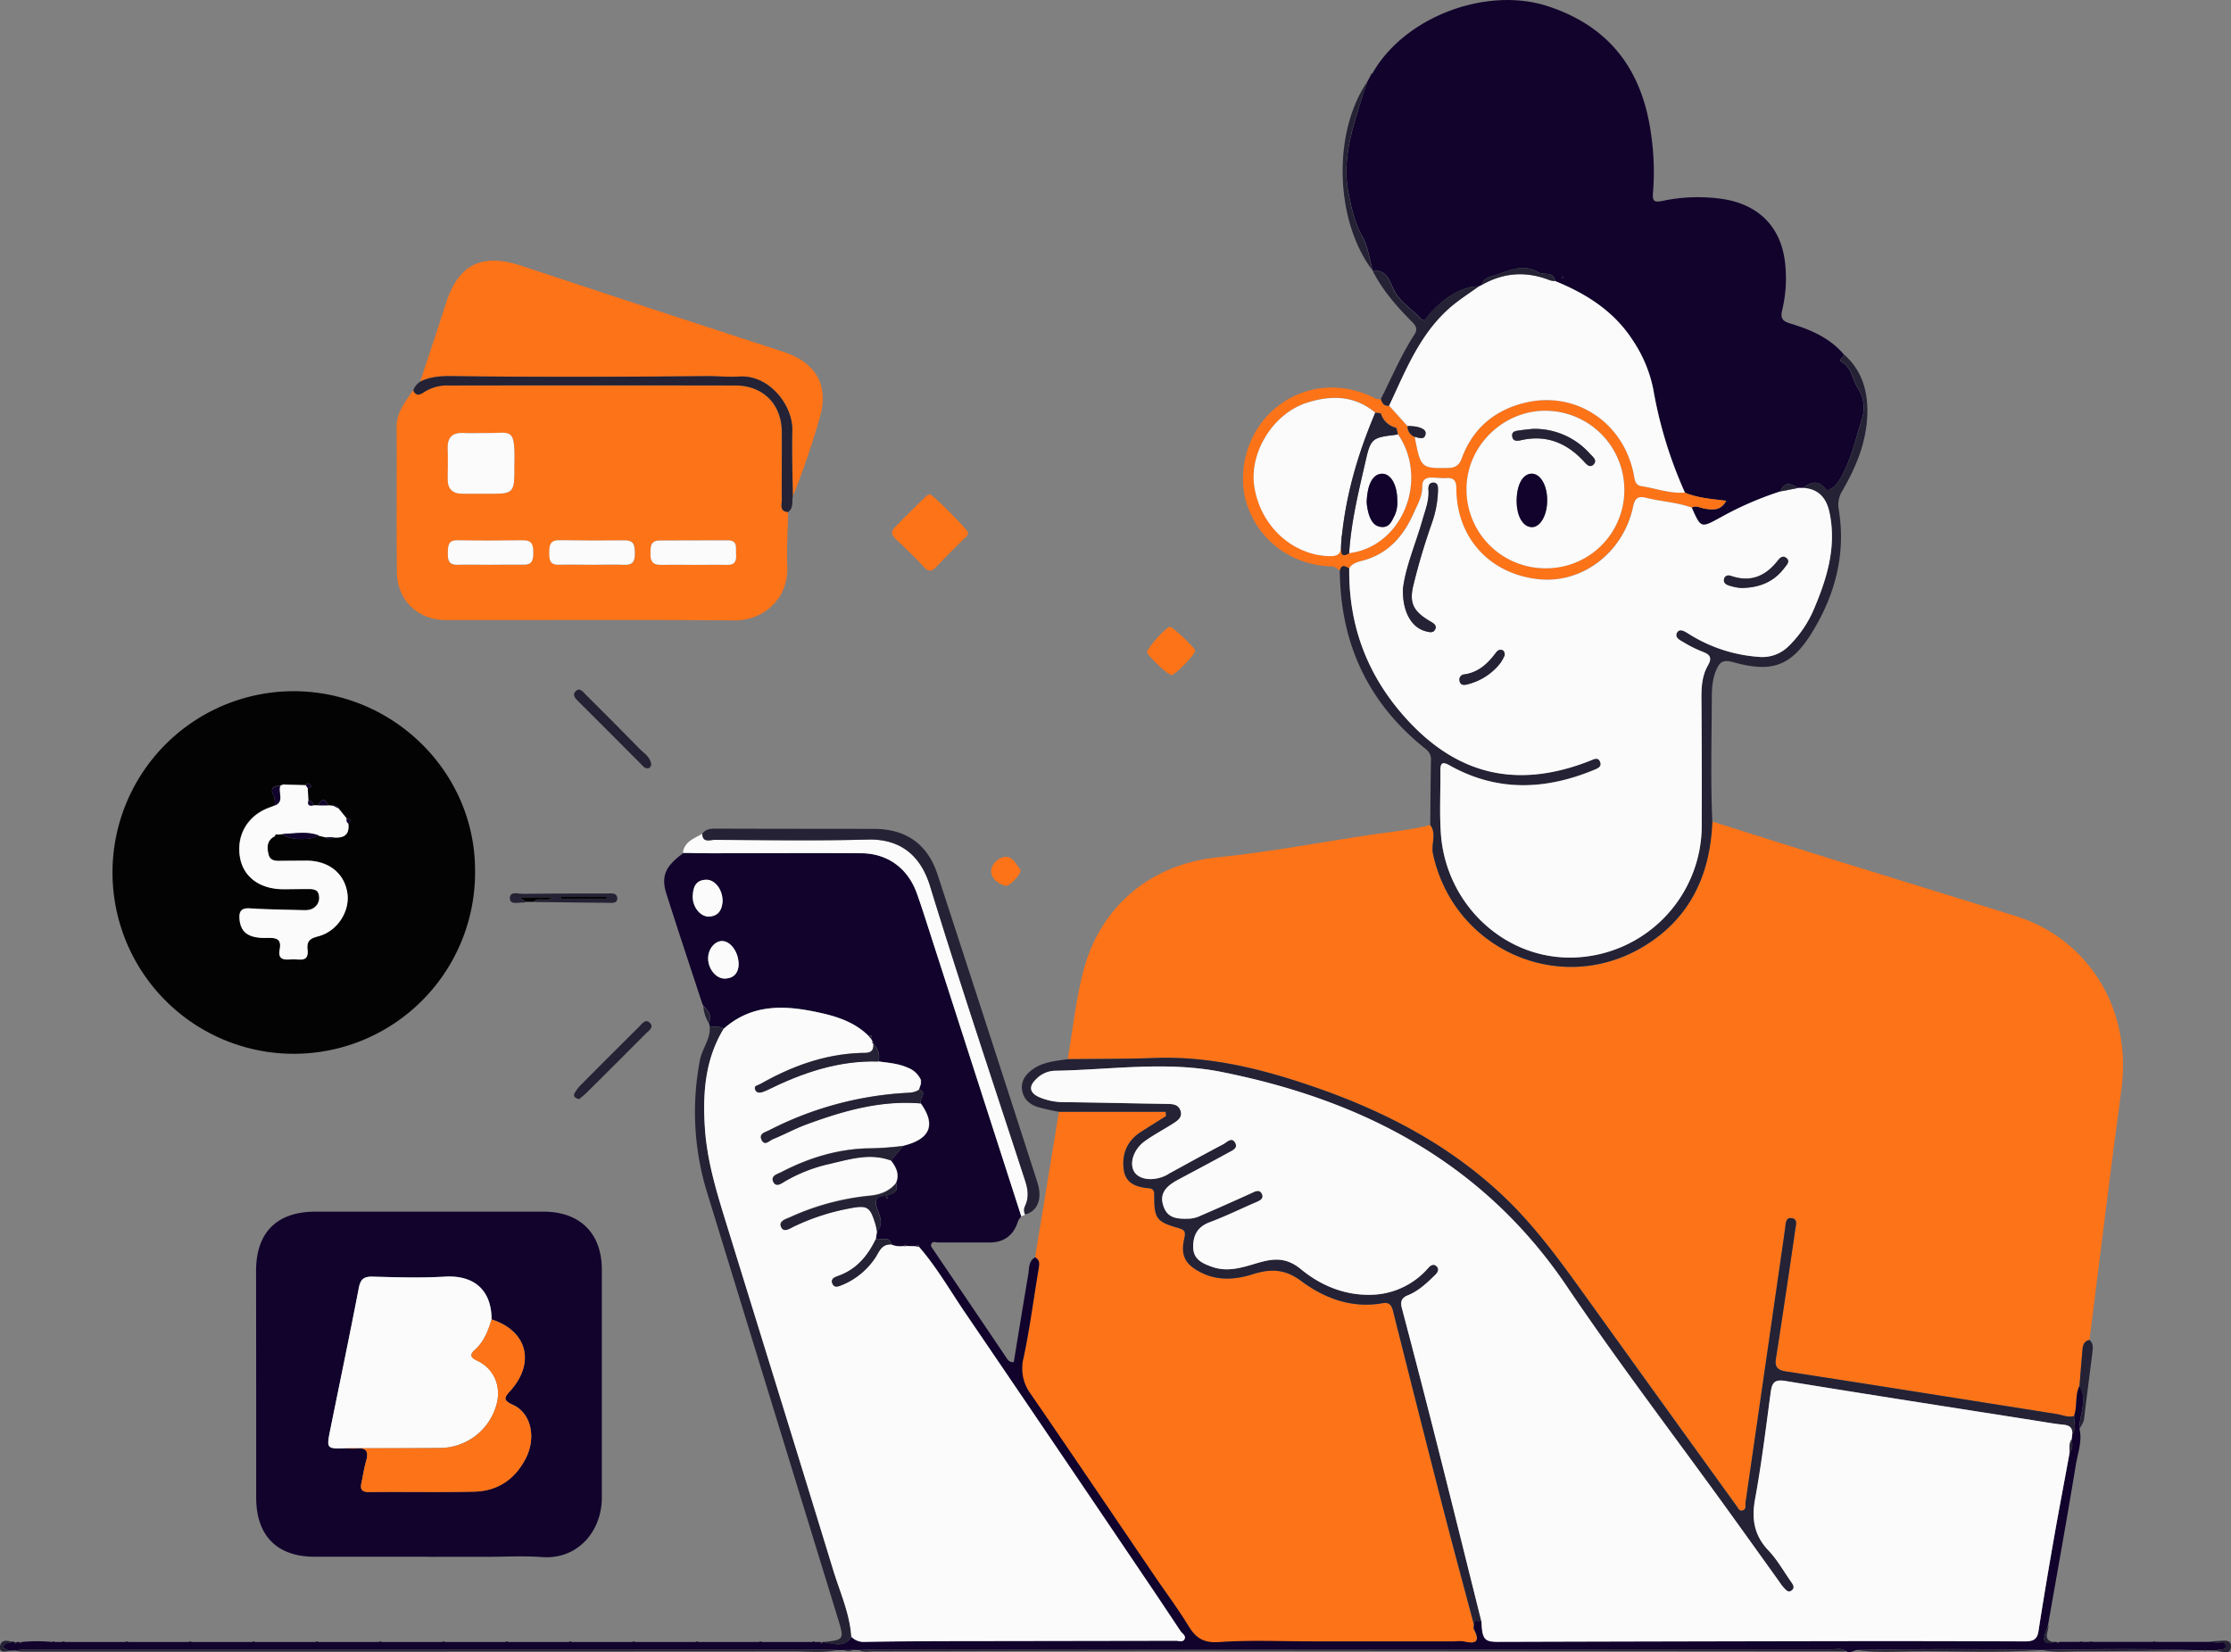 <svg xmlns="http://www.w3.org/2000/svg" viewBox="0 0 880.32 651.87"><rect x="0" y="0" width="880.32" height="651.87" fill="#808080" stroke="none"/><defs><style>.cls-1{fill:#fd7318;}.cls-2{fill:#11032c;}.cls-3{fill:#030303;}.cls-4{fill:#242234;}.cls-5{fill:#fbfbfc;}</style></defs><title>Asset 101</title><g id="Layer_2" data-name="Layer 2"><g id="Layer_1-2" data-name="Layer 1"><path class="cls-1" d="M421.31,417.86c2-11.62,3.2-23.45,6.18-34.82C434.14,357.67,454,341,480.14,338.3c20.52-2.1,40.77-5.94,61.13-9,7.71-1.16,15.5-1.79,23.06-3.8,2.65,3.53.25,7.49,1.08,11.36C573.5,374.46,614.9,393,647.64,374c18.87-11,27.22-28.43,28-49.86,15.7,4.94,31.38,9.93,47.1,14.82,24.13,7.5,48.3,14.89,72.43,22.4,29.14,9.07,46.1,37.09,41.92,68.29-4.43,33-8.42,66-12.61,99.07-2,.35-2.59,1.85-2.75,3.56-.45,4.89-.82,9.78-1.21,14.67-1.8,3.71-.82,7.91-2.07,11.72-2.4.73-4.6-.41-6.87-.77-35.64-5.61-71.27-11.35-106.94-16.82-3.76-.58-4.33-2.22-3.84-5.29q1.17-7.4,2.29-14.8c1.8-12,3.62-24,5.33-36.06.21-1.48,1-3.82-1.2-4.27-2.63-.52-2.55,1.88-2.8,3.69-.58,4.29-1.21,8.57-1.83,12.86q-6.9,47.79-13.81,95.57c-.16,1.09.33,2.57-1,3.11s-2-.89-2.58-1.76q-29.88-41.42-59.7-82.88c-9.89-13.78-19.83-27.5-32.21-39.24-21.56-20.45-47.17-33.69-75.08-43.29-20.31-7-40.75-12.09-62.42-11.3C444.29,417.8,432.8,417.72,421.31,417.86Z"></path><path class="cls-1" d="M408.42,496.06l9.42-57.4h42.08l.16,1.69c-3.31,2.08-6.63,4.14-9.92,6.25-5.29,3.4-7.5,8.36-6.83,14.49.64,5.88,5,7.29,10,7.74,1.75.16,2.08,1.05,2.08,2.66,0,9.27.8,10.54,9.41,13,2.42.7,3.11,1.26,2.48,4-1.61,6.87.38,10.54,6.82,13.7s13.34,2.69,19.94.62c7-2.2,12.68-2.34,19.29,2.58,9.26,6.91,20.16,11,32.33,8.76,2.56-.47,3.43,1,4,3.25q9.66,38.44,19.49,76.83c4,15.61,8.24,31.16,12.37,46.74,0,.66-.23,1.45,0,2,2.71,5.12.5,5.84-4.07,4.77a15.65,15.65,0,0,0-3.49,0l-55.95,0c-12.32,0-24.68-.58-36.95.27-6.11.42-9.24-1.48-12.18-6.33-4.12-6.81-8.94-13.2-13.42-19.79-16.25-23.91-32.41-47.87-48.79-71.69a16.85,16.85,0,0,1-2.89-14.31c2.51-11.7,4-23.61,6-35.42C410.18,498.51,410.23,497,408.42,496.06Z"></path><path class="cls-2" d="M539.61,32.08l1.16-2.15.79-1c12.56-22.21,44.77-34.36,69-26.54,25,8.1,37.7,25.75,41,51.11a100.9,100.9,0,0,1,.69,22.41c-.35,3.73.62,4,4.06,3.29A67.85,67.85,0,0,1,680,78.55c14.38,2.3,23.15,11.48,24.45,26a54,54,0,0,1-1.23,17.85c-.83,3.34.32,4.36,3.18,5.23,8,2.43,15.6,5.62,21.18,12.25-.08,1.09-2.32,2.12-1,2.86,4.18,2.31,4.21,6.93,6.43,10.28a14,14,0,0,1,1.69,12.14c-2.62,8.4-4.45,17.14-9.2,24.78-1.23,2-4.24,4.17-5,3.14-2.8-3.73-5.84-3.15-9-.55h-2c-2.76-1.79-5.36-2.75-7,1.37A130.05,130.05,0,0,0,679,204.13c-7.83,4.28-7.79,4.35-11.44-3.86,1.86-1,3.52.19,5.28.46,3.05.46,6.19.85,8.34-3.14-5.79-.72-11.23-1.08-16.27-3.22a169.83,169.83,0,0,1-12.51-40.82,53.06,53.06,0,0,0-7.75-18.76c-7.44-11.78-18.47-18.8-31-23.89-.7-4.1-4.49-2.18-6.58-3.44-5.72-3.43-11-1-16.23.86-2.32.84-5.45.92-6.23,4.21l-.88.45a20.67,20.67,0,0,0-3.45.27c-6.77,1.67-11.87,5.85-16.45,10.89-.73.8-1.55,3.35-3.32,1.42-3.6-3.92-8.38-6.53-10.84-11.88-1.24-2.72-2.73-7.59-7.9-6.8l-.08-.12c-1.29-4.5-1.82-9.43-4.05-13.39-3.19-5.66-4.47-11.68-5.63-17.81-2-10.5.44-20.74,3.45-30.57C536.7,40.72,538.09,36.34,539.61,32.08Zm76.69,77.46a1.25,1.25,0,0,0,.41.12s.09-.22.13-.33a1.25,1.25,0,0,0-.41-.12S616.34,109.42,616.3,109.54Z"></path><path class="cls-3" d="M115.91,272.71c39.35.08,71.62,32,71.54,70.81a71.53,71.53,0,1,1-71.54-70.81Zm15.6,57.66c4,.37,6.5-.86,5.92-5.45,1.53-1.21.84-1.71-.62-2l-3.28-4.05a1.64,1.64,0,0,0-1.89-.95l-2.12-.21c-1.32-2.8-2.63-2.85-3.94,0l-2.06,0a1.67,1.67,0,0,0-1.86-1.81l-.24-5c.56-.13,1.6,0,1.32-.83-.33-1-1.22-1.47-2.14-.35l-8.1-.23c-.32-.48-.63-.48-.93,0l-1,.43c-2.44.26-4.23.83-2.61,3.94.56,1.08.43,2.52.61,3.8-.77.3-1.54.6-2.32.88-8.52,3.08-13.11,10.82-11.63,19.61,1.31,7.78,7.84,12.59,17.19,12.6,3.33,0,6.65-.12,10-.08,1.87,0,3.79.27,4,2.73a4.71,4.71,0,0,1-2.52,5c-1.54.83-3.24.65-4.89.6-6.64-.18-13.3-.26-19.93-.68-3.67-.23-4.26,1.6-4,4.53.52,5,3.64,7.25,10.53,7.1,3.36-.07,6.19,0,5.29,4.59-.86,4.42,2.21,4,4.89,3.85s6.66,1.5,6.09-3.79c-.35-3.21.79-4.4,4.08-5.24,7.63-2,12.68-9.87,11.64-17-1.15-7.93-7.4-12.89-16.24-12.87l-9,.06c-2.31,0-5.1.45-5.84-2.44-.69-2.7-.83-5.71,2.49-7.27l1.05-.65,2.06-.2c1.93,2.38,10.5,2.79,14.32.68l2.68.63A1.92,1.92,0,0,0,131.51,330.37Z"></path><path class="cls-2" d="M408.42,496.06c1.81,1,1.76,2.45,1.45,4.27-2,11.81-3.5,23.72-6,35.42a16.85,16.85,0,0,0,2.89,14.31c16.38,23.82,32.54,47.79,48.79,71.69,4.48,6.59,9.3,13,13.42,19.79,2.94,4.85,6.06,6.76,12.18,6.33,12.26-.85,24.62-.27,36.95-.27l55.95,0a15.65,15.65,0,0,1,3.49,0c4.57,1.08,6.78.35,4.07-4.77-.28-.52,0-1.31,0-2,.26-2.53,2-.82,3-1.06.24,6.81,1.18,7.87,6.3,7.86q73.42-.2,146.84-.32,30.47,0,60.93.12c2.89,0,5.12-.17,5.7-3.87,1.93-12.49,4.05-25,6.23-37.41,1.95-11.13,4.07-22.24,6.11-33.35,1.49-1.54.85-3.4.79-5.18l.23-1.82c1.73-2.29.57-4.87.71-7.31,1.26-3.81.27-8,2.07-11.72,3.46,5.64-.16,11.29,0,16.93,1.19,4.91-.66,9.58-1.43,14.27-3.44,21-7.24,41.94-10.91,62.9-.39,1.24-.76,2.49-1.17,3.72-1.25,3.73.57,4.08,3.51,3.22h1c.33.71.65.72,1,0l8,0h4l1.14,0,23.86,0,1.14,0h20.86a24.35,24.35,0,0,1,2.87.23c1.39.27,3.74-1,3.85,1.45.09,2-2.45.75-3.46,1.7l-4.3-.06-.36-.24-.37.24h-2.35c-20.38-.72-40.76-.46-61.14-.13H804.9q-35.91-.62-71.82,0c-1.54,0-2.95,1.45-4.59.45-1.8-1.32-3.87-.67-5.8-.67q-188.79-.05-377.58,0c-2,0-4,.17-6,.25l-2.45-.07-3.52.07h-3.22c-1.66-.09-3.32-.25-5-.25q-157.15,0-314.3,0c-1.64,0-3.28.27-4.92.42l-2.3.1c-.61-.73-2.36-.63-2-1.78.38-1.42,2.13-1.26,3.32-1.72a.61.61,0,0,1,.86.05c.3.72.62.78,1,0h1c.34.73.66.69,1,0a58.36,58.36,0,0,1,12,0h4l1.14,0,23.86,0,1.14,0,23.86,0,1.14,0,23.86,0,1.14,0,23.86,0,1.14,0,23.86,0,1.14,0,23.86,0,1.14,0,23.86,0,1.14,0,23.86,0,1.14,0,23.86,0,1.14,0,23.86,0,1.14,0,23.86,0,1.14,0h21l1.95,0c.32.72.64.74,1,0h0c4,.38,8.34,2.68,11.36-2.13a6.66,6.66,0,0,0,5.15,2q19-.27,37.94-.31,42.45-.11,84.91-.13c1.13,0,2.63.61,3.3-.43.95-1.46-.74-2.29-1.44-3.33-3.79-5.66-7.54-11.34-11.36-17q-36.77-54.3-73.6-108.55c-6-8.77-11.26-18.06-18.27-26.11-.19-.69-.5-.86-1-.21l-4-.11c-.31-.52-.64-.55-1,0a9,9,0,0,1-5-.61c-.92-3.82-4-1.31-6-2.1l.47-3.08c2.2-2.42,1.54-4.8.48-7.61-1-2.6-2.49-6.39,3-6.31.28.32-.44,1.35.73,1l-.73-1c2.34-.86,5.26-1.25,4-5,1.56-3.51.08-6.34-2-9l5-5.81c10.56-2.61,12.85-8.26,6.78-16.71-.87-1.73,2.85-4.05-.69-5.44l.77-2.28,0-1.48a9.27,9.27,0,0,0-5.26-4.9c-3.71-1.64-7.66-1.9-11.57-2.45.74-2.71-.15-4.94-2-6.9v-.05a.67.67,0,0,0-.24-.8l-.71-1.32a2,2,0,0,0,.06-.73,3.23,3.23,0,0,0,.3-.34.72.72,0,0,0-.19-.19,3,3,0,0,0-.34.3,1.53,1.53,0,0,0-.62.08c-5-5-11.39-7.41-17.95-8.93-13.79-3.2-27.52-4.5-39.32,6-1.7-1.19-3.73-.57-5.57-1l-.33-1.3c1.21-2.84-.12-4.86-2.16-6.65v0l-.48-1c-4.73-14.43-9.55-28.82-14.13-43.3-2.16-6.84-.45-10.71,6.12-15.62l-.22,0a.56.56,0,0,0,.62-.53c3.66,0,7.31.13,11,.14,19.8,0,39.61-.09,59.41,0,10.42.07,18.36,6,21.9,15.78,1.35,3.75,2.58,7.54,3.8,11.33Q384.26,421.84,403,479.93a5.9,5.9,0,0,0-1.49,2.46c-1.76,5.12-5.47,7.79-10.91,7.83-6.82,0-13.64,0-20.46,0-.92,0-2.05-.63-2.64.55-.42.85.25,1.51.72,2.21q14.66,21.63,29.28,43.29a2.65,2.65,0,0,0,2.52,1.15c1.89-11.51,3.78-23.11,5.73-34.69C406.12,500.31,405.85,497.58,408.42,496.06Zm-117-115.51c0-5-3.21-9.17-6.41-9.26-3-.09-5.7,3.21-5.63,7,.08,4.19,3.28,8,6.78,7.81C290.24,385.87,291.36,383.1,291.46,380.55Zm-6.33-25c0-4.73-3.1-8.59-6.55-8.46-4.18.16-5.12,3.17-5.22,6.53-.14,4.24,3.11,8.24,6.54,8C283.87,361.37,284.94,358.47,285.13,355.54Z"></path><path class="cls-2" d="M169.09,614.2h-45c-14.81,0-23-8.35-23-23.32q0-44.72-.05-89.44c0-15.19,8.22-23.38,23.43-23.39q45,0,89.94,0c14.46,0,23.06,8.55,23.06,22.89,0,30,0,60,0,89.94,0,13.23-9.46,24.47-23.5,23.46-7.46-.54-15-.1-22.48-.1H169.09ZM194,520.54c0-11.15-6.51-17.55-18.45-16.85-9.44.55-18.94.26-28.4,0-3.52-.1-4.87,1-5.54,4.48-3.58,18.58-7.45,37.1-11.21,55.64-1.59,7.84-1.59,7.84,6.18,7.58a27.78,27.78,0,0,0,3.92.07c3.91-.47,5.14,1,4,4.83-.83,2.86-1.25,5.84-1.88,8.76-.54,2.51.16,3.6,3,3.57,13.81-.13,27.62.13,41.43-.15,9.23-.19,16.08-4.78,20.36-13s2.21-18-5.06-21.27c-3.95-1.76-3.39-2.86-1-5.49C211.35,537.62,208,525,194,520.54Z"></path><path class="cls-1" d="M311,202.05c-.15,7.15-.65,14.31-.36,21.44.53,12.81-9.44,21.4-20.95,21.3-37.94-.36-75.88-.07-113.83-.16-11,0-19.07-7.79-19.23-18.74-.28-19.13,0-38.27-.15-57.41,0-5.93,3.56-10,6.53-14.53,1.09,2.61,2.75,1.77,4.39.68a16.6,16.6,0,0,1,9.48-2.55q56.64,0,113.29,0c10.81,0,18.14,7.31,18.27,18.1.11,9,0,18,0,26.94C308.53,199.08,307.46,201.84,311,202.05Zm-119.58-31.2c-3.75,0-6.08.11-8.39,0-4.41-.26-6.49,1.64-6.35,6.13.12,4,.07,8,0,11.95s1.88,5.84,5.74,5.87c4.32,0,8.63,0,12.95,0,6.47,0,7.5-1,7.59-7.5,0-1.16-.05-2.33,0-3.49C203.35,167.88,201.76,171.09,191.43,170.85Zm42.13,52v0c4.33,0,8.66-.14,13,0,3.61.15,4-1.86,4-4.73s-.21-4.94-3.88-4.9q-13,.14-25.95-.06c-3.61-.06-3.92,2-3.92,4.82s.13,5,3.83,4.85C224.9,222.69,229.23,222.81,233.56,222.81Zm-40.48,0c4.48,0,9-.1,13.43,0,3.6.1,3.89-2.06,3.91-4.85s-.45-4.82-4-4.77c-8.62.12-17.25.14-25.87,0-3.76-.06-3.75,2.21-3.83,4.89-.09,2.85.29,4.91,3.92,4.76C184.78,222.7,188.93,222.83,193.08,222.81Zm80.51,0v0c4.49,0,9-.07,13.47,0,3.09.07,3.59-1.74,3.4-4.2s.8-5.46-3.19-5.47c-9,0-18,.06-26.94.06-3.74,0-3.59,2.57-3.65,5.15-.05,2.74.78,4.5,3.93,4.44C264.94,222.78,269.27,222.85,273.59,222.85Z"></path><path class="cls-1" d="M165.81,150.57c3.38-10.26,6.83-20.49,10.11-30.77,5-15.57,14.2-20.1,29.86-14.92Q257.36,122,309,138.77c13,4.26,18.24,13.23,14.43,26.13a316.1,316.1,0,0,1-10.61,31c-.09-8.64-.43-17.28-.19-25.91.28-10.09-9.14-22.18-21-21.4-4.13.27-8.3-.2-12.45-.17-33.57.27-67.14.39-100.72,0C174.17,148.34,169.81,148.55,165.81,150.57Z"></path><path class="cls-4" d="M584.58,639.9c-1.05.24-2.79-1.47-3,1.06-4.13-15.58-8.36-31.13-12.37-46.74q-9.87-38.38-19.49-76.83c-.57-2.29-1.45-3.71-4-3.25-12.17,2.22-23.07-1.85-32.33-8.76-6.6-4.93-12.31-4.78-19.29-2.58-6.6,2.08-13.41,2.59-19.94-.62s-8.43-6.83-6.82-13.7c.64-2.72-.06-3.28-2.48-4-8.61-2.48-9.44-3.75-9.41-13,0-1.61-.33-2.5-2.08-2.66-5-.45-9.37-1.86-10-7.74-.67-6.13,1.54-11.09,6.83-14.49,3.29-2.11,6.61-4.17,9.92-6.25l-.16-1.69H417.84a78.27,78.27,0,0,1-8.73-2c-3.12-1.1-5.44-3.3-5.85-6.84-.39-3.34,1.4-5.76,3.87-7.65,4.17-3.18,9.24-3.54,14.18-4.26,11.49-.14,23-.06,34.47-.48,21.66-.79,42.11,4.32,62.42,11.3,27.91,9.59,53.51,22.84,75.08,43.29,12.38,11.74,22.31,25.46,32.21,39.24q29.78,41.49,59.7,82.88c.63.87,1.12,2.35,2.58,1.76s.84-2,1-3.11q6.92-47.78,13.81-95.57c.62-4.28,1.25-8.57,1.83-12.86.25-1.81.17-4.21,2.8-3.69,2.24.45,1.41,2.78,1.2,4.27-1.7,12-3.53,24-5.33,36.06q-1.11,7.41-2.29,14.8c-.49,3.07.08,4.71,3.84,5.29,35.67,5.48,71.29,11.21,106.94,16.82,2.27.36,4.47,1.5,6.87.77-.15,2.45,1,5-.71,7.31.17-2.4-.79-3.6-3.33-3.85-3.8-.37-7.57-1.07-11.35-1.66-32.89-5.17-65.8-10.27-98.66-15.64-4.27-.7-5.16.92-5.64,4.46-1.91,14-3.59,28.1-6.15,42-1.47,8-.43,14.47,5.3,20.49,3.51,3.68,6.06,8.27,9,12.47.68,1,1.4,2.11.27,3.12-1.46,1.32-2.41-.06-3.3-1a20.56,20.56,0,0,1-1.8-2.39q-10.34-14.39-20.67-28.78c-21-29.14-42.88-57.74-63-87.53-33-48.93-80.58-73.65-136.57-84.78-21.74-4.32-43.88-.77-65.83-.42a10.77,10.77,0,0,0-7.12,3.31c-2.94,2.79-2.67,5.24,1,7a25.05,25.05,0,0,0,10.7,2.07c13.32.17,26.65.49,40,.7,2.29,0,4.53.25,5.31,2.75s-1.23,3.9-3.05,5.05c-3.65,2.32-7.5,4.34-11,6.85-4.55,3.26-6.3,8.8-4.23,12.12s7.85,3.84,12.79,1.29c.29-.15.55-.37.85-.53,7.16-3.9,14.28-7.87,21.51-11.65,1.38-.72,3.26-3,4.66-.57,1.27,2.22-1.21,3.12-2.73,3.95-6.56,3.6-13.18,7.1-19.77,10.63-5.6,3-7.3,6-5.76,10.53,1.76,5.13,6.17,4.94,10.37,4.84a12,12,0,0,0,4.28-1.18q9.85-4.26,19.62-8.69c1.71-.78,3.68-2.06,4.63.32.77,1.94-1.42,2.65-2.94,3.31-5.94,2.59-11.79,5.43-17.85,7.7-4.92,1.84-6.55,5.45-6.39,10.08s3.8,6.2,7.57,7.52c6.29,2.19,12.24.06,18.08-1.64,6.16-1.79,11.14-2.18,16.85,2.53,7.59,6.26,16.83,10.22,27.1,10.1a30.63,30.63,0,0,0,23.3-10.78c.76-.85,2-1.57,3.09-.51,1.32,1.28.32,2.63-.56,3.49-3.22,3.13-6.48,6.25-10.75,8-2.33.95-3.07,2.34-2.35,5.07q7.84,29.66,15.34,59.42C573.92,597,579.22,618.45,584.58,639.9Z"></path><path class="cls-4" d="M711.54,192.51c3.17-2.6,6.21-3.18,9,.55.77,1,3.78-1.16,5-3.14,4.75-7.64,6.58-16.38,9.2-24.78A14,14,0,0,0,733.07,153c-2.23-3.35-2.26-8-6.43-10.28-1.34-.74.91-1.78,1-2.86,7.15,6.34,9.48,14.6,9.17,23.76-.37,10.93-4.45,20.75-9.85,30a10.45,10.45,0,0,0-1.4,7.5c2.79,17.21-1.31,33.12-10.16,47.76-8.37,13.86-15.93,16.72-31.51,12.38-4.18-1.17-5.45,0-6.88,3.6-1.55,3.89-1.55,7.79-1.56,11.76-.07,15.82-.51,31.64.21,47.45-.77,21.43-9.12,38.88-28,49.86-32.74,19-74.14.51-82.23-37.1-.83-3.87,1.57-7.84-1.08-11.36.09-8.65.13-17.31.29-26,0-1.94-1-3.08-2.3-4.14-22.57-18-33.49-41.6-33.67-70.32.67-2.75,2.25-1.64,3.74-.87-.28,21.5,6.4,40.5,20.35,56.92,20.75,24.41,45.17,30.65,74.67,19,1.37-.54,3.05-1.53,3.88.3,1,2.13-1,2.79-2.55,3.44-19.17,7.87-38.14,8.55-56.68-1.83-2.92-1.63-3.77-1.15-3.73,2.11.1,8.19-.37,16.38.18,24.58,1.9,28.07,25.19,49.92,52.46,49.05a52.13,52.13,0,0,0,50.48-52.22c0-16.49,0-33-.12-49.47,0-4.73.16-9.33,2.58-13.52,1.51-2.61,1.13-4.16-1.92-5.27a49.92,49.92,0,0,1-8-4c-1.34-.78-3.4-1.84-2.22-3.74.93-1.5,2.69-.56,4,.26.71.44,1.41.88,2.13,1.3a59.35,59.35,0,0,0,25.77,8.09,14.69,14.69,0,0,0,11.86-4,45.11,45.11,0,0,0,10.52-15.6c5-11.94,8.6-24.15,5.81-37.34C720.66,196.53,717.62,192.93,711.54,192.51Z"></path><path class="cls-1" d="M532.39,224.21c-1.5-.77-3.07-1.88-3.74.87-1-.61-1.68-1.54-3.11-1.59-15.17-.45-27.8-9.29-33-23-4.84-12.8-1-28.59,9.15-38.08,10.76-10,25.6-12.3,39.43-6,1.2.54,2.29,1.42,3.74,1,.42,1.69,1.2,3,3.25,2.7l7.27,8a4.35,4.35,0,0,0,2.86,4.28c2.36,12.33,2.52,12.41,13.23,12.24,2.92,0,4.33-1.15,5.38-4,4.32-11.63,12.94-18.83,24.8-21.72,19.88-4.85,38.71,7.56,42.92,27.8.43,2.05.38,4.69,3.14,5.1,5.7.86,11.22,3,17.11,2.54,5,2.13,10.48,2.49,16.27,3.21-2.14,4-5.28,3.6-8.34,3.14-1.76-.26-3.42-1.41-5.28-.45-5.81-2.11-12-2.39-18-3.87-3.23-.81-4.41.23-5.08,3.41-3.82,18-19.9,30.42-37,28.75-19.33-1.88-32.64-16.18-32.77-35.54,0-3.23-.8-4.64-4.14-4.39-1.81.14-3.65-.17-5.47-.2-2.31,0-3.89.78-3.83,3.42.1,4-1.91,7.31-3.43,10.71-4.07,9.12-10.16,16.11-20.4,18.73C535.72,221.72,533.49,222.3,532.39,224.21Zm0-6c20.84-2.57,31.61-28.79,19.26-46.91-.31-.92-.42-2.48-.95-2.64a8.11,8.11,0,0,1-5.74-5.4c-.14-.39-1.48-.34-2.26-.5-8.23-6.92-17.47-7-27.1-3.88-13.19,4.25-22.69,19.49-20.65,32.94,2.35,15.52,15,27.18,29.65,27.55,2.8.07,4.53-.58,4.57-3.68C529.21,217.86,529,220.32,532.36,218.26Zm77.31,5.95a30.83,30.83,0,0,0,31.27-30.34,31.23,31.23,0,0,0-31-31.79c-16.73-.15-31,13.77-31.26,30.45A31.09,31.09,0,0,0,609.67,224.21Z"></path><path class="cls-5" d="M403,479.93q-18.72-58.09-37.45-116.17c-1.22-3.79-2.46-7.58-3.8-11.33-3.53-9.82-11.48-15.71-21.9-15.78-19.8-.13-39.61,0-59.41,0-3.66,0-7.31-.09-11-.14.6-4.49,4.47-5.68,7.66-7.55.13,3.7,3,2.42,4.83,2.42,20.15.08,40.31.43,60.44-.12,12.64-.34,20.83,6,24.62,18.38,11.94,38.87,24.87,77.43,37.49,116.1,1.13,3.46,1.61,6.76,0,10.14a3.73,3.73,0,0,0,.05,3.36Z"></path><path class="cls-4" d="M335.92,645.77c-3,4.81-7.37,2.51-11.36,2.13,8.61-.93,8.65-.94,6.09-9.27q-25.77-83.85-51.51-167.71a107.89,107.89,0,0,1-2.92-52.81c.89-4.56,4.32-8.31,3.8-13.22,1.83.47,3.87-.15,5.57,1-7.35,12.06-8.29,25.31-7.42,39,.79,12.4,4.26,24.18,7.88,35.93,14.23,46.2,28.58,92.37,42.71,138.6C331.41,628.12,335.29,636.52,335.92,645.77Z"></path><path class="cls-4" d="M404.51,479.19a3.73,3.73,0,0,1-.05-3.36c1.62-3.37,1.15-6.68,0-10.14C391.87,427,378.93,388.48,367,349.61c-3.8-12.36-12-18.73-24.62-18.38-20.13.55-40.29.19-60.44.12-1.82,0-4.7,1.28-4.83-2.42,1.35-1.81,3.21-2,5.32-2,20.79.08,41.59.07,62.39.1,12.65,0,21.21,6,25.12,18q19.78,60.61,39.35,121.29C411.42,472.92,409.51,477.8,404.51,479.19Z"></path><path class="cls-4" d="M165.81,150.57c4-2,8.35-2.24,12.66-2.18,33.57.43,67.14.31,100.72,0,4.15,0,8.32.43,12.45.17,11.86-.78,21.28,11.31,21,21.4-.24,8.63.11,17.28.19,25.91-.4,2.11.35,4.55-1.82,6.14-3.56-.21-2.49-3-2.51-4.88-.09-9,.07-18,0-26.94-.14-10.79-7.46-18.09-18.27-18.1q-56.64-.1-113.29,0a16.6,16.6,0,0,0-9.48,2.55c-1.64,1.09-3.3,1.94-4.39-.68A7,7,0,0,1,165.81,150.57Z"></path><path class="cls-1" d="M366.82,195c1.31.07,15.09,14.11,15.14,15.06.07,1.39-1,2-1.85,2.76-3.51,3.53-7.1,7-10.47,10.64-1.85,2-3.12,2.44-5.2.14-3.45-3.81-7.22-7.33-10.94-10.87-1.4-1.33-2.2-2.77-.76-4.27,4.13-4.32,8.4-8.49,12.66-12.68A5,5,0,0,1,366.82,195Z"></path><path class="cls-4" d="M339.14,651.08c2-.09,4-.25,6-.25q188.79,0,377.58,0c1.93,0,4-.65,5.8.67q-128.48-.11-257-.2c-42.33,0-84.66.15-127,.21C342.75,651.52,340.88,652,339.14,651.08Z"></path><path class="cls-4" d="M548.14,160.06c-2,.26-2.82-1-3.25-2.7,4.32-8.52,8-17.38,13.25-25.41,1.63-2.5.09-3.89-1.48-5.48-5.82-5.89-11.21-12.13-15-19.59,5.18-.79,6.66,4.08,7.9,6.8,2.45,5.35,7.24,8,10.84,11.88,1.77,1.93,2.59-.62,3.32-1.42,4.58-5,9.67-9.23,16.45-10.89a20.68,20.68,0,0,1,3.45-.27c-4.16,3-8.49,5.7-12.31,9.18C559.91,132.57,554.49,146.58,548.14,160.06Z"></path><path class="cls-4" d="M5.75,651.25c1.64-.15,3.28-.42,4.92-.42q157.15,0,314.3,0c1.66,0,3.32.16,5,.25-5.44,1.08-10.94.43-16.4.43q-152.43.09-304.85.06A26.65,26.65,0,0,1,5.75,651.25Z"></path><path class="cls-1" d="M461.63,247.31c1-.09,9.75,8.09,9.92,9.33.2,1.47-7.66,9.59-9.38,9.69-1.23.07-9.3-7.55-9.52-9S460.08,247.44,461.63,247.31Z"></path><path class="cls-4" d="M228.5,433.67c-1.44-.41-2.53-1-1.72-2.46a16.69,16.69,0,0,1,2.74-3.49q11.22-11.29,22.53-22.5c1.24-1.23,2.65-3.45,4.4-1.65s-.61,3.2-1.79,4.39q-11.57,11.66-23.24,23.21C230.48,432.09,229.42,432.88,228.5,433.67Z"></path><path class="cls-4" d="M257,301.73c-.17.28-.38,1.1-.84,1.27-1.57.59-2.42-.72-3.33-1.63q-10.23-10.21-20.42-20.46c-1.41-1.41-2.86-2.79-4.26-4.21-1.06-1.08-2.41-2.43-1.12-3.84,1.74-1.91,3,.15,4.08,1.19q10.78,10.68,21.4,21.53C254.18,297.3,256.6,298.57,257,301.73Z"></path><path class="cls-4" d="M539.61,32.08c-1.52,4.27-2.91,8.64-4.22,12.91-3,9.83-5.43,20.07-3.45,30.57,1.16,6.13,2.44,12.15,5.63,17.81,2.23,4,2.76,8.9,4.05,13.39C526.68,87.12,525.73,52.17,539.61,32.08Z"></path><path class="cls-4" d="M207.59,355.8a2.65,2.65,0,0,1-.93.3c-2-.17-5.35,1.07-5.46-1.6-.12-3,3.25-1.84,5.21-1.85q16.41-.15,32.82-.12c1.73,0,4.34-.51,4.33,2,0,2.12-2.5,1.67-4.07,1.66-9.65-.07-19.29-.21-28.94-.33,2-2.13,5.28.3,7.57-1.72H205Zm13.72-1.91,0,.67h18.11v-.67Z"></path><path class="cls-4" d="M820.52,563.83c-.18-5.64,3.44-11.29,0-16.93.4-4.89.76-9.78,1.21-14.67.16-1.7.76-3.2,2.75-3.56,1.67,1.4,1.35,3.31,1.14,5.07-1.06,8.7-2.27,17.38-3.28,26.09C822.13,561.46,821.15,562.52,820.52,563.83Z"></path><path class="cls-1" d="M402.73,343.3c.11,1.76-4.52,6.57-5.92,6.23-2.91-.7-5.56-2.91-5.71-5.46-.17-2.93,2.82-5.82,5.53-6C399.54,337.78,401.15,341.2,402.73,343.3Z"></path><path class="cls-4" d="M733.09,651.07q35.91-.64,71.82,0c-16.46,1.06-32.93.32-49.4.43C748,651.54,740.54,652.11,733.09,651.07Z"></path><path class="cls-4" d="M806.21,651.07c20.38-.33,40.76-.59,61.14.13-16.08.12-32.16.27-48.24.32C814.81,651.53,810.49,652,806.21,651.07Z"></path><path class="cls-4" d="M874.74,651.26c1-1,3.55.33,3.46-1.7-.11-2.45-2.46-1.19-3.85-1.45a24.35,24.35,0,0,0-2.87-.23,26.22,26.22,0,0,1,3.39-.42c2.16,0,5.62-1,5.44,2.26S876.91,651.66,874.74,651.26Z"></path><path class="cls-3" d="M207.59,355.8l-2.6-1.71h13.12c-2.29,2-5.52-.41-7.57,1.72Z"></path><path class="cls-4" d="M4.72,647.85c-1.19.46-2.94.3-3.32,1.72-.31,1.15,1.44,1,2,1.78-1.68.36-3.8.69-3.4-1.83S2.64,647,4.72,647.85Z"></path><path class="cls-4" d="M810.53,647.94c-2.94.86-4.76.5-3.51-3.22.41-1.23.78-2.48,1.17-3.72C808.81,643.37,805.38,647.1,810.53,647.94Z"></path><path class="cls-4" d="M277.52,397c2,1.79,3.37,3.81,2.16,6.65A14.55,14.55,0,0,1,277.52,397Z"></path><path class="cls-4" d="M333.16,651.08l3.52-.07A4.46,4.46,0,0,1,333.16,651.08Z"></path><path class="cls-4" d="M541.56,28.91l-.79,1C540.68,29.31,541,29,541.56,28.91Z"></path><path class="cls-4" d="M6.55,647.94c-.35.74-.68.68-1,0Z"></path><path class="cls-4" d="M8.55,647.92c-.31.71-.63.75-1,0Z"></path><path class="cls-4" d="M324.53,647.9c-.31.75-.63.73-1,0Z"></path><path class="cls-4" d="M812.55,647.93c-.33.72-.65.71-1,0Z"></path><path class="cls-4" d="M277.05,396l.48,1Z"></path><polygon class="cls-4" points="869.71 651.2 870.08 650.96 870.44 651.2 870.07 651.44 869.71 651.2"></polygon><path class="cls-4" d="M21.65,647.88H20.51A.67.67,0,0,1,21.65,647.88Z"></path><path class="cls-4" d="M25.62,647.89l-1.14,0A.67.67,0,0,1,25.62,647.89Z"></path><path class="cls-4" d="M50.62,647.89l-1.14,0A.67.67,0,0,1,50.62,647.89Z"></path><path class="cls-4" d="M75.62,647.89l-1.14,0A.67.67,0,0,1,75.62,647.89Z"></path><path class="cls-4" d="M100.62,647.89l-1.14,0A.67.67,0,0,1,100.62,647.89Z"></path><path class="cls-4" d="M125.62,647.89l-1.14,0A.67.67,0,0,1,125.62,647.89Z"></path><path class="cls-4" d="M150.62,647.89l-1.14,0A.67.67,0,0,1,150.62,647.89Z"></path><path class="cls-4" d="M175.62,647.89l-1.14,0A.67.67,0,0,1,175.62,647.89Z"></path><path class="cls-5" d="M268.82,337l.22,0Z"></path><path class="cls-4" d="M200.62,647.89l-1.14,0A.67.67,0,0,1,200.62,647.89Z"></path><path class="cls-4" d="M225.62,647.89l-1.14,0A.67.67,0,0,1,225.62,647.89Z"></path><path class="cls-4" d="M250.62,647.89l-1.14,0A.67.67,0,0,1,250.62,647.89Z"></path><path class="cls-4" d="M275.62,647.89l-1.14,0A.67.67,0,0,1,275.62,647.89Z"></path><path class="cls-4" d="M300.62,647.89l-1.14,0A.67.67,0,0,1,300.62,647.89Z"></path><path class="cls-4" d="M321.63,647.89H320.5A.69.69,0,0,1,321.63,647.89Z"></path><path class="cls-4" d="M821.65,647.88h-1.14A.67.67,0,0,1,821.65,647.88Z"></path><path class="cls-4" d="M825.62,647.89l-1.14,0A.67.67,0,0,1,825.62,647.89Z"></path><path class="cls-4" d="M850.62,647.89l-1.14,0A.67.67,0,0,1,850.62,647.89Z"></path><path class="cls-5" d="M532.39,224.21c1.1-1.92,3.33-2.5,5-2.92,10.24-2.62,16.33-9.61,20.4-18.73,1.52-3.41,3.53-6.75,3.43-10.71-.07-2.64,1.52-3.47,3.83-3.42,1.83,0,3.67.34,5.47.2,3.34-.25,4.12,1.16,4.14,4.39.14,19.36,13.44,33.66,32.77,35.54,17.14,1.67,33.22-10.71,37-28.75.67-3.18,1.85-4.22,5.08-3.41,5.94,1.49,12.15,1.76,18,3.87,3.65,8.21,3.61,8.14,11.44,3.86a130.05,130.05,0,0,1,23.62-10.25l7-1.37h2c6.08.42,9.12,4,10.32,9.69,2.8,13.19-.8,25.4-5.81,37.34a45.11,45.11,0,0,1-10.52,15.6,14.69,14.69,0,0,1-11.86,4,59.35,59.35,0,0,1-25.77-8.09c-.72-.42-1.43-.86-2.13-1.3-1.32-.82-3.07-1.76-4-.26-1.18,1.9.88,3,2.22,3.74a49.92,49.92,0,0,0,8,4c3.05,1.11,3.43,2.66,1.92,5.27-2.42,4.19-2.62,8.79-2.58,13.52.15,16.49.16,33,.12,49.47A52.13,52.13,0,0,1,621,377.8c-27.28.86-50.56-21-52.46-49.05-.56-8.2-.09-16.39-.18-24.58,0-3.26.82-3.75,3.73-2.11,18.55,10.38,37.51,9.7,56.68,1.83,1.58-.65,3.51-1.31,2.55-3.44-.82-1.83-2.5-.84-3.88-.3-29.5,11.64-53.92,5.4-74.67-19C538.79,264.72,532.11,245.71,532.39,224.21Zm21.19,8.22c-.22,9.19,3.56,15.33,9.15,16.68,1.31.32,2.83.67,3.56-.77s-.6-2.42-1.73-3.08c-6.71-3.91-8.62-7.12-6.87-14.3,2-8.36,4.52-16.64,7.37-24.75a41.36,41.36,0,0,0,2.35-12.87c0-1.29,0-3-1.86-2.93-1.67,0-2,1.42-1.9,2.89.31,4.09-1.21,7.81-2.3,11.64C558.59,214.64,554.49,224,553.58,232.43Zm133.7-.45c7.83-.16,13.09-2.89,17-8.15.77-1,2.31-2.49.45-3.83-1.43-1-2.51.23-3.31,1.25-4.81,6.11-10.74,8.58-18.38,5.93-1.2-.42-2.46-.16-2.74,1.3s.65,2.08,1.91,2.47A19.56,19.56,0,0,0,687.28,232Zm-93.54,26.51c0-.95-.2-1.81-1.14-2.05-1.13-.3-1.88.46-2.48,1.27-3.16,4.23-6.84,7.63-12.38,8.38a2.06,2.06,0,0,0-1.83,2.53c.33,1.89,1.94,1.73,3.15,1.39a23.66,23.66,0,0,0,11.8-7A14.61,14.61,0,0,0,593.74,258.49Z"></path><path class="cls-5" d="M548.14,160.06c6.35-13.48,11.77-27.49,23.19-37.91,3.83-3.49,8.16-6.2,12.31-9.18l.88-.45c8.72-5.06,17.75-5.64,27.1-1.93a8.56,8.56,0,0,0,1.94.29c12.56,5.09,23.58,12.11,31,23.89a53.06,53.06,0,0,1,7.75,18.76,169.83,169.83,0,0,0,12.51,40.82c-5.89.44-11.41-1.68-17.11-2.54-2.76-.41-2.71-3.05-3.14-5.1-4.21-20.24-23-32.64-42.92-27.8-11.86,2.89-20.48,10.09-24.8,21.72-1,2.82-2.46,3.93-5.38,4-10.71.17-10.87.08-13.23-12.24,1.54.27,3.61,1.35,4.19-.86.53-2-1.62-2.64-3.15-3.08a19.32,19.32,0,0,0-3.9-.34Z"></path><path class="cls-4" d="M613.57,110.89a8.56,8.56,0,0,1-1.94-.29c-9.35-3.71-18.38-3.13-27.1,1.93.78-3.29,3.91-3.37,6.23-4.21,5.25-1.9,10.51-4.29,16.23-.86C609.08,108.71,612.86,106.8,613.57,110.89Z"></path><path class="cls-4" d="M709.53,192.52l-7,1.37C704.17,189.76,706.77,190.73,709.53,192.52Z"></path><path class="cls-4" d="M616.3,109.54c0-.12.08-.33.13-.33a1.25,1.25,0,0,1,.41.12c0,.12-.08.33-.13.33A1.25,1.25,0,0,1,616.3,109.54Z"></path><path class="cls-5" d="M121.44,310.94l.24,5c-.41,1.65.33,2.14,1.86,1.81l2.06,0h3.94l2.11.21,1.89.95,3.28,4.05a1.91,1.91,0,0,0,.62,2c.58,4.59-1.94,5.81-5.92,5.45l-2.91,0-2.68-.63c-4.69-1.9-9.53-.79-14.32-.68l-2.06.2c-.62-.21-.92.08-1.05.65-3.32,1.56-3.18,4.57-2.49,7.27.74,2.89,3.53,2.45,5.84,2.44l9-.06c8.84,0,15.09,4.93,16.24,12.87,1,7.18-4,15.1-11.64,17-3.29.84-4.43,2-4.08,5.24.57,5.28-3.44,3.62-6.09,3.79s-5.75.57-4.89-3.85c.91-4.63-1.93-4.66-5.29-4.59-6.89.15-10-2.08-10.53-7.1-.3-2.94.29-4.77,4-4.53,6.63.42,13.28.5,19.93.68,1.65,0,3.35.22,4.89-.6a4.71,4.71,0,0,0,2.52-5c-.24-2.47-2.16-2.71-4-2.73-3.32,0-6.65.08-10,.08-9.35,0-15.87-4.82-17.19-12.6-1.48-8.79,3.11-16.53,11.63-19.61.78-.28,1.55-.59,2.32-.88,3.73-1.79.88-5.27,2-7.74l1-.43.93,0,8.1.23Z"></path><path class="cls-2" d="M111.61,329c4.79-.11,9.63-1.22,14.32.68C122.1,331.81,113.53,331.41,111.61,329Z"></path><path class="cls-2" d="M110.59,310c-1.12,2.46,1.73,5.95-2,7.74-.18-1.28,0-2.72-.61-3.8C106.36,310.81,108.15,310.24,110.59,310Z"></path><path class="cls-2" d="M129.53,317.74H125.6C126.9,314.89,128.21,314.94,129.53,317.74Z"></path><path class="cls-2" d="M121.44,310.94l-.81-1.18c.92-1.12,1.81-.7,2.14.35C123,311,122,310.81,121.44,310.94Z"></path><path class="cls-2" d="M123.54,317.78c-1.53.32-2.26-.16-1.86-1.81A1.67,1.67,0,0,1,123.54,317.78Z"></path><path class="cls-2" d="M137.43,324.93a1.91,1.91,0,0,1-.62-2C138.27,323.22,139,323.72,137.43,324.93Z"></path><path class="cls-2" d="M128.61,330.33l2.91,0A1.92,1.92,0,0,1,128.61,330.33Z"></path><path class="cls-2" d="M133.53,318.9l-1.89-.95A1.64,1.64,0,0,1,133.53,318.9Z"></path><path class="cls-2" d="M108.49,329.88c.13-.57.43-.87,1.05-.65Z"></path><path class="cls-2" d="M112.53,309.53l-.93,0C111.9,309.06,112.21,309.05,112.53,309.53Z"></path><path class="cls-5" d="M584.58,639.9c-5.36-21.45-10.67-42.92-16.09-64.36Q561,545.8,553.15,516.13c-.72-2.73,0-4.13,2.35-5.07,4.27-1.74,7.53-4.85,10.75-8,.88-.86,1.89-2.21.56-3.49-1.09-1.06-2.33-.33-3.09.51a30.63,30.63,0,0,1-23.3,10.78c-10.28.12-19.52-3.84-27.1-10.1-5.71-4.71-10.69-4.32-16.85-2.53-5.85,1.7-11.79,3.83-18.08,1.64-3.77-1.31-7.41-2.88-7.57-7.52s1.48-8.24,6.39-10.08c6.06-2.27,11.91-5.11,17.85-7.7,1.52-.66,3.71-1.37,2.94-3.31-.94-2.38-2.91-1.1-4.63-.32q-9.77,4.44-19.62,8.69a12,12,0,0,1-4.28,1.18c-4.19.1-8.61.3-10.37-4.84-1.54-4.51.15-7.53,5.76-10.53,6.6-3.53,13.21-7,19.77-10.63,1.51-.83,4-1.73,2.73-3.95-1.4-2.45-3.28-.15-4.66.57-7.22,3.78-14.35,7.74-21.51,11.65-.29.16-.55.38-.85.53-4.93,2.54-10.76,2-12.79-1.29s-.32-8.87,4.23-12.12c3.51-2.51,7.36-4.54,11-6.85,1.82-1.16,3.87-2.45,3.05-5.05s-3-2.72-5.31-2.75c-13.32-.21-26.65-.53-40-.7a25.05,25.05,0,0,1-10.7-2.07c-3.65-1.75-3.92-4.2-1-7a10.77,10.77,0,0,1,7.12-3.31c22-.35,44.09-3.9,65.83.42,56,11.13,103.57,35.85,136.57,84.78,20.09,29.78,41.93,58.39,63,87.53q10.37,14.37,20.67,28.78a20.56,20.56,0,0,0,1.8,2.39c.89.91,1.83,2.29,3.3,1,1.12-1,.41-2.15-.27-3.12-3-4.2-5.51-8.79-9-12.47-5.73-6-6.77-12.5-5.3-20.49,2.56-13.91,4.24-28,6.15-42,.48-3.54,1.37-5.16,5.64-4.46,32.86,5.37,65.77,10.47,98.66,15.64,3.78.59,7.55,1.29,11.35,1.66,2.55.25,3.51,1.45,3.33,3.85l-.23,1.82c-1.06,1.61-.88,3.4-.79,5.18-2,11.12-4.16,22.22-6.11,33.35-2.18,12.45-4.29,24.92-6.23,37.41-.57,3.7-2.81,3.88-5.7,3.87q-30.47-.12-60.93-.12-73.42.11-146.84.32C585.76,647.78,584.82,646.71,584.58,639.9Z"></path><path class="cls-5" d="M335.92,645.77c-.63-9.26-4.51-17.65-7.16-26.34C314.62,573.2,300.27,527,286,480.83c-3.62-11.75-7.09-23.53-7.88-35.93-.87-13.65.07-26.9,7.42-39,11.81-10.49,25.54-9.19,39.32-6,6.55,1.52,13,3.92,17.95,8.93l.78.88.71,1.32c-.07.1-.21.25-.18.29a4,4,0,0,0,.43.51v.05c.26,4-2.69,3.44-5.09,3.53-14.3.52-27.25,5.32-39.55,12.28-1,.55-2.54.64-2,2.14s2.07,1.35,3.41.8c.45-.18.92-.34,1.35-.56,13.82-6.84,28.13-11.75,43.83-11.29,3.91.55,7.86.8,11.57,2.45a9.27,9.27,0,0,1,5.26,4.9q0,.74,0,1.48l-.77,2.28c-1.89,1.32-4.1,1.2-6.24,1.34a134.94,134.94,0,0,0-52.86,14.66c-1.54.78-4.1,1.25-3.07,3.66,1.19,2.76,3.1.43,4.51-.15,4.45-1.83,8.7-4.14,13.21-5.8,14.55-5.35,29.34-9.62,45.14-8.28,6.08,8.45,3.78,14.1-6.78,16.71a121.37,121.37,0,0,1-14.84,1c-11.81.45-22.87,3.89-33.3,9.31-1.53.8-4.59,1.5-3.17,4.05,1.18,2.12,3.33.24,4.8-.56a61.24,61.24,0,0,1,16.13-6.43c8.33-1.84,16.68-4.84,25.36-1.61,2.08,2.7,3.56,5.53,2,9-2.74,3.3-6.44,4.56-10.54,4.91a98.88,98.88,0,0,0-31.13,8.41c-1.8.79-4.61,1.56-3.67,3.8,1,2.42,3.38.7,5.11-.14A88.19,88.19,0,0,1,335,476.8c7.23-1.41,8.25-.78,10.38,6.14.29.95.43,1.94.64,2.91l-.47,3.08c-3.19,6.7-7.7,12-15,14.55-1.53.53-3,1.28-2,3.17.75,1.49,2.09,1,3.45.46a29,29,0,0,0,13-10.32c1.72-2.31,2.53-6,6.6-5.77a9,9,0,0,0,5,.61l1,0,4,.11,1,.21c7,8.05,12.29,17.34,18.27,26.11q36.95,54.17,73.6,108.55c3.82,5.64,7.57,11.32,11.36,17,.7,1,2.38,1.87,1.44,3.33-.67,1-2.17.43-3.3.43q-42.45.07-84.91.13-19,0-37.94.31A6.66,6.66,0,0,1,335.92,645.77Z"></path><path class="cls-4" d="M363.36,435.38c-15.8-1.34-30.59,2.92-45.14,8.28-4.5,1.66-8.76,4-13.21,5.8-1.4.58-3.32,2.91-4.51.15-1-2.4,1.53-2.87,3.07-3.66a134.94,134.94,0,0,1,52.86-14.66c2.14-.14,4.35,0,6.24-1.34C366.22,431.33,362.5,433.65,363.36,435.38Z"></path><path class="cls-4" d="M351.56,457.9c-8.69-3.22-17-.23-25.36,1.61a61.24,61.24,0,0,0-16.13,6.43c-1.47.81-3.61,2.68-4.8.56-1.42-2.55,1.64-3.25,3.17-4.05,10.44-5.42,21.49-8.87,33.3-9.31a121.37,121.37,0,0,0,14.84-1Z"></path><path class="cls-4" d="M346.07,485.86c-.21-1-.35-2-.64-2.91-2.13-6.93-3.15-7.56-10.38-6.14a88.19,88.19,0,0,0-21.72,7.11c-1.73.84-4.1,2.57-5.11.14-.94-2.24,1.88-3,3.67-3.8A98.88,98.88,0,0,1,343,471.85c4.1-.36,7.8-1.62,10.54-4.91,1.27,3.74-1.65,4.14-4,5h0c-5.5-.08-4,3.71-3,6.31C347.61,481.06,348.27,483.43,346.07,485.86Z"></path><path class="cls-4" d="M346.59,418.83c-15.7-.47-30,4.45-43.83,11.29-.44.22-.9.37-1.35.56-1.34.55-2.82.75-3.41-.8s1-1.59,2-2.14c12.3-7,25.25-11.76,39.55-12.28,2.4-.09,5.36.47,5.09-3.53C346.43,413.89,347.33,416.13,346.59,418.83Z"></path><path class="cls-5" d="M291.46,380.55c-.09,2.55-1.22,5.32-5.25,5.54-3.49.18-6.69-3.62-6.78-7.81-.08-3.77,2.58-7.07,5.63-7C288.25,371.38,291.48,375.56,291.46,380.55Z"></path><path class="cls-5" d="M285.13,355.54c-.19,2.93-1.26,5.83-5.24,6.09-3.43.22-6.67-3.77-6.54-8,.11-3.36,1-6.38,5.22-6.53C282,346.95,285.14,350.81,285.13,355.54Z"></path><path class="cls-4" d="M351.62,491c-4.08-.26-4.89,3.46-6.6,5.77a29,29,0,0,1-13,10.32c-1.37.53-2.7,1-3.45-.46-.95-1.88.52-2.64,2-3.17,7.27-2.51,11.77-7.85,15-14.55C347.58,489.72,350.7,487.21,351.62,491Z"></path><path class="cls-4" d="M816.69,572.94c-.09-1.78-.27-3.58.79-5.18C817.55,569.53,818.18,571.4,816.69,572.94Z"></path><path class="cls-4" d="M363.44,427.66q0-.74,0-1.48Z"></path><path class="cls-4" d="M349.57,471.93l.73,1c-1.17.3-.45-.72-.73-1Z"></path><path class="cls-4" d="M357.56,491.66l-1,0C356.92,491.12,357.24,491.14,357.56,491.66Z"></path><path class="cls-4" d="M362.54,492l-1-.21C362,491.12,362.35,491.29,362.54,492Z"></path><path class="cls-4" d="M344.58,411.88a4,4,0,0,1-.43-.51s.12-.19.18-.29A.67.67,0,0,1,344.58,411.88Z"></path><path class="cls-4" d="M343.63,409.76l-.78-.88a1.52,1.52,0,0,1,.62-.08l.23.23A2,2,0,0,1,343.63,409.76Z"></path><path class="cls-4" d="M343.47,408.8a3,3,0,0,1,.34-.3.72.72,0,0,1,.19.19,3.23,3.23,0,0,1-.3.34Z"></path><path class="cls-5" d="M136.53,571.4c-7.76.26-7.77.26-6.18-7.58,3.76-18.54,7.63-37.07,11.21-55.64.68-3.51,2-4.57,5.54-4.48,9.46.26,19,.55,28.4,0,11.94-.7,18.47,5.7,18.45,16.85-1.34,4.49-3,8.8-6.6,12-2.17,1.94-1.69,3.05.9,4.26,6.71,3.12,9.68,10.23,7.61,17.47a23.28,23.28,0,0,1-22.53,17C161.07,571.38,148.8,571.38,136.53,571.4Z"></path><path class="cls-1" d="M136.53,571.4c12.27,0,24.54,0,36.81-.06a23.28,23.28,0,0,0,22.53-17c2.08-7.24-.89-14.35-7.61-17.47-2.6-1.21-3.08-2.32-.9-4.26,3.62-3.24,5.26-7.55,6.6-12,14,4.45,17.39,17.08,7.37,28.18-2.37,2.63-2.93,3.73,1,5.49,7.27,3.25,9.37,13,5.06,21.27s-11.13,12.8-20.36,13c-13.81.28-27.62,0-41.43.15-2.85,0-3.55-1.06-3-3.57.63-2.92,1.05-5.9,1.88-8.76,1.11-3.82-.12-5.29-4-4.83A27.78,27.78,0,0,1,136.53,571.4Z"></path><path class="cls-5" d="M191.43,170.85c10.32.24,11.91-3,11.51,12.95,0,1.16,0,2.32,0,3.49-.09,6.47-1.12,7.49-7.59,7.5-4.32,0-8.63,0-12.95,0-3.86,0-5.8-1.93-5.74-5.87s.12-8,0-11.95c-.14-4.49,1.94-6.39,6.35-6.13C185.36,171,187.69,170.85,191.43,170.85Z"></path><path class="cls-5" d="M233.56,222.81c-4.33,0-8.66-.12-13,0-3.7.13-3.84-2.07-3.83-4.85s.31-4.87,3.92-4.82q13,.2,25.95.06c3.67,0,3.83,2.15,3.88,4.9s-.36,4.88-4,4.73c-4.32-.18-8.65,0-13,0Z"></path><path class="cls-5" d="M193.08,222.82c-4.15,0-8.3-.12-12.44,0-3.63.15-4-1.91-3.92-4.76.08-2.68.07-5,3.83-4.89,8.62.14,17.25.13,25.87,0,3.55,0,4,1.9,4,4.77s-.31,4.95-3.91,4.85C202,222.72,197.56,222.81,193.08,222.82Z"></path><path class="cls-5" d="M273.59,222.85c-4.32,0-8.65-.06-13,0-3.16.06-4-1.7-3.93-4.44.05-2.58-.1-5.16,3.65-5.15,9,0,18-.09,26.94-.06,4,0,3,3.14,3.19,5.47s-.31,4.27-3.4,4.2c-4.49-.1-9,0-13.47,0Z"></path><path class="cls-5" d="M609.67,224.21a31.09,31.09,0,0,1-31-31.69c.23-16.67,14.52-30.59,31.26-30.45a31.23,31.23,0,0,1,31,31.79A30.83,30.83,0,0,1,609.67,224.21Zm.83-26.82c0-6-2.72-10.62-6.23-10.5-3.35.11-5.7,4.3-5.81,10.33s2.32,10.62,5.89,10.76C607.73,208.11,610.49,203.37,610.5,197.39Zm-5.64-28.18c-1.81.2-3.64.35-5.44.63-1.28.2-2.91.33-2.73,2.18.21,2.15,1.94,2,3.42,1.68,9.87-2.27,17.89.94,24.66,8.11,1.06,1.13,2.41,3.09,4.05,1.42s-.43-3.1-1.42-4.18A29.19,29.19,0,0,0,604.85,169.21Z"></path><path class="cls-5" d="M529.13,215.77c0,3.08-1.76,3.73-4.56,3.66-14.67-.37-27.29-12-29.65-27.55-2-13.44,7.47-28.69,20.65-32.94,9.63-3.1,18.87-3,27.1,3.88-6.61,15.58-11.41,31.64-13.17,48.53l-.25.28h.14Z"></path><path class="cls-5" d="M551.62,171.35c12.35,18.12,1.59,44.34-19.26,46.9.78-12.61,3.85-24.83,6.65-37.07,1.86-8.13,2.78-8.52,11.15-9.56C550.65,171.57,551.13,171.45,551.62,171.35Zm-12.35,26.91a23.68,23.68,0,0,0,.84,4.74c.82,2.37,2.06,4.69,5,4.91,3.23.25,4.06-2.5,5.19-4.62a12.23,12.23,0,0,0,1-5.85c0-6.27-2.51-10.64-6.09-10.53S539.48,191,539.27,198.27Z"></path><path class="cls-4" d="M551.62,171.35c-.49.09-1,.22-1.46.28-8.37,1-9.29,1.42-11.15,9.56-2.8,12.24-5.86,24.46-6.65,37.07-3.33,2.06-3.15-.39-3.24-2.5l.27-4.13.1-.28c1.76-16.89,6.56-33,13.17-48.53.78.16,2.13.11,2.26.5a8.11,8.11,0,0,0,5.74,5.4C551.2,168.87,551.31,170.44,551.62,171.35Z"></path><path class="cls-4" d="M555.41,168.09a19.32,19.32,0,0,1,3.9.34c1.53.44,3.68,1.07,3.15,3.08-.58,2.22-2.65,1.13-4.19.86A4.35,4.35,0,0,1,555.41,168.09Z"></path><path class="cls-3" d="M221.31,353.89h18.08v.67H221.27Z"></path><path class="cls-4" d="M553.58,232.43c.91-8.44,5-17.79,7.77-27.49,1.09-3.82,2.61-7.54,2.3-11.64-.11-1.47.23-2.86,1.9-2.89,1.83,0,1.89,1.65,1.86,2.93a41.36,41.36,0,0,1-2.35,12.87c-2.86,8.11-5.34,16.4-7.37,24.75-1.75,7.19.17,10.4,6.87,14.3,1.13.66,2.54,1.49,1.73,3.08s-2.25,1.08-3.56.77C557.13,247.76,553.36,241.63,553.58,232.43Z"></path><path class="cls-4" d="M687.28,232a19.56,19.56,0,0,1-5.1-1c-1.26-.39-2.17-1.13-1.91-2.47s1.53-1.71,2.74-1.3c7.64,2.65,13.57.19,18.38-5.93.8-1,1.88-2.27,3.31-1.25,1.86,1.33.32,2.78-.45,3.83C700.36,229.09,695.1,231.82,687.28,232Z"></path><path class="cls-4" d="M593.74,258.49a14.61,14.61,0,0,1-2.88,4.51,23.66,23.66,0,0,1-11.8,7c-1.21.34-2.82.51-3.15-1.39a2.06,2.06,0,0,1,1.83-2.53c5.54-.76,9.22-4.16,12.38-8.38.6-.81,1.36-1.56,2.48-1.27C593.53,256.68,593.72,257.54,593.74,258.49Z"></path><path class="cls-2" d="M610.5,197.39c0,6-2.77,10.72-6.16,10.59-3.57-.14-6-4.59-5.89-10.76s2.46-10.22,5.81-10.33C607.77,186.77,610.5,191.37,610.5,197.39Z"></path><path class="cls-4" d="M604.85,169.21a29.19,29.19,0,0,1,22.54,9.85c1,1.08,3,2.54,1.42,4.18s-3-.3-4.05-1.42C618,174.64,610,171.43,600.1,173.7c-1.48.34-3.21.47-3.42-1.68-.18-1.85,1.45-2,2.73-2.18C601.22,169.55,603,169.41,604.85,169.21Z"></path><path class="cls-1" d="M529.5,211.35l-.1.28h-.14Z"></path><path class="cls-2" d="M539.27,198.27c.22-7.3,2.53-11.25,6-11.35s6.08,4.26,6.09,10.53a12.23,12.23,0,0,1-1,5.85c-1.13,2.13-2,4.87-5.19,4.62-3-.23-4.21-2.55-5-4.91A23.68,23.68,0,0,1,539.27,198.27Z"></path></g></g></svg>